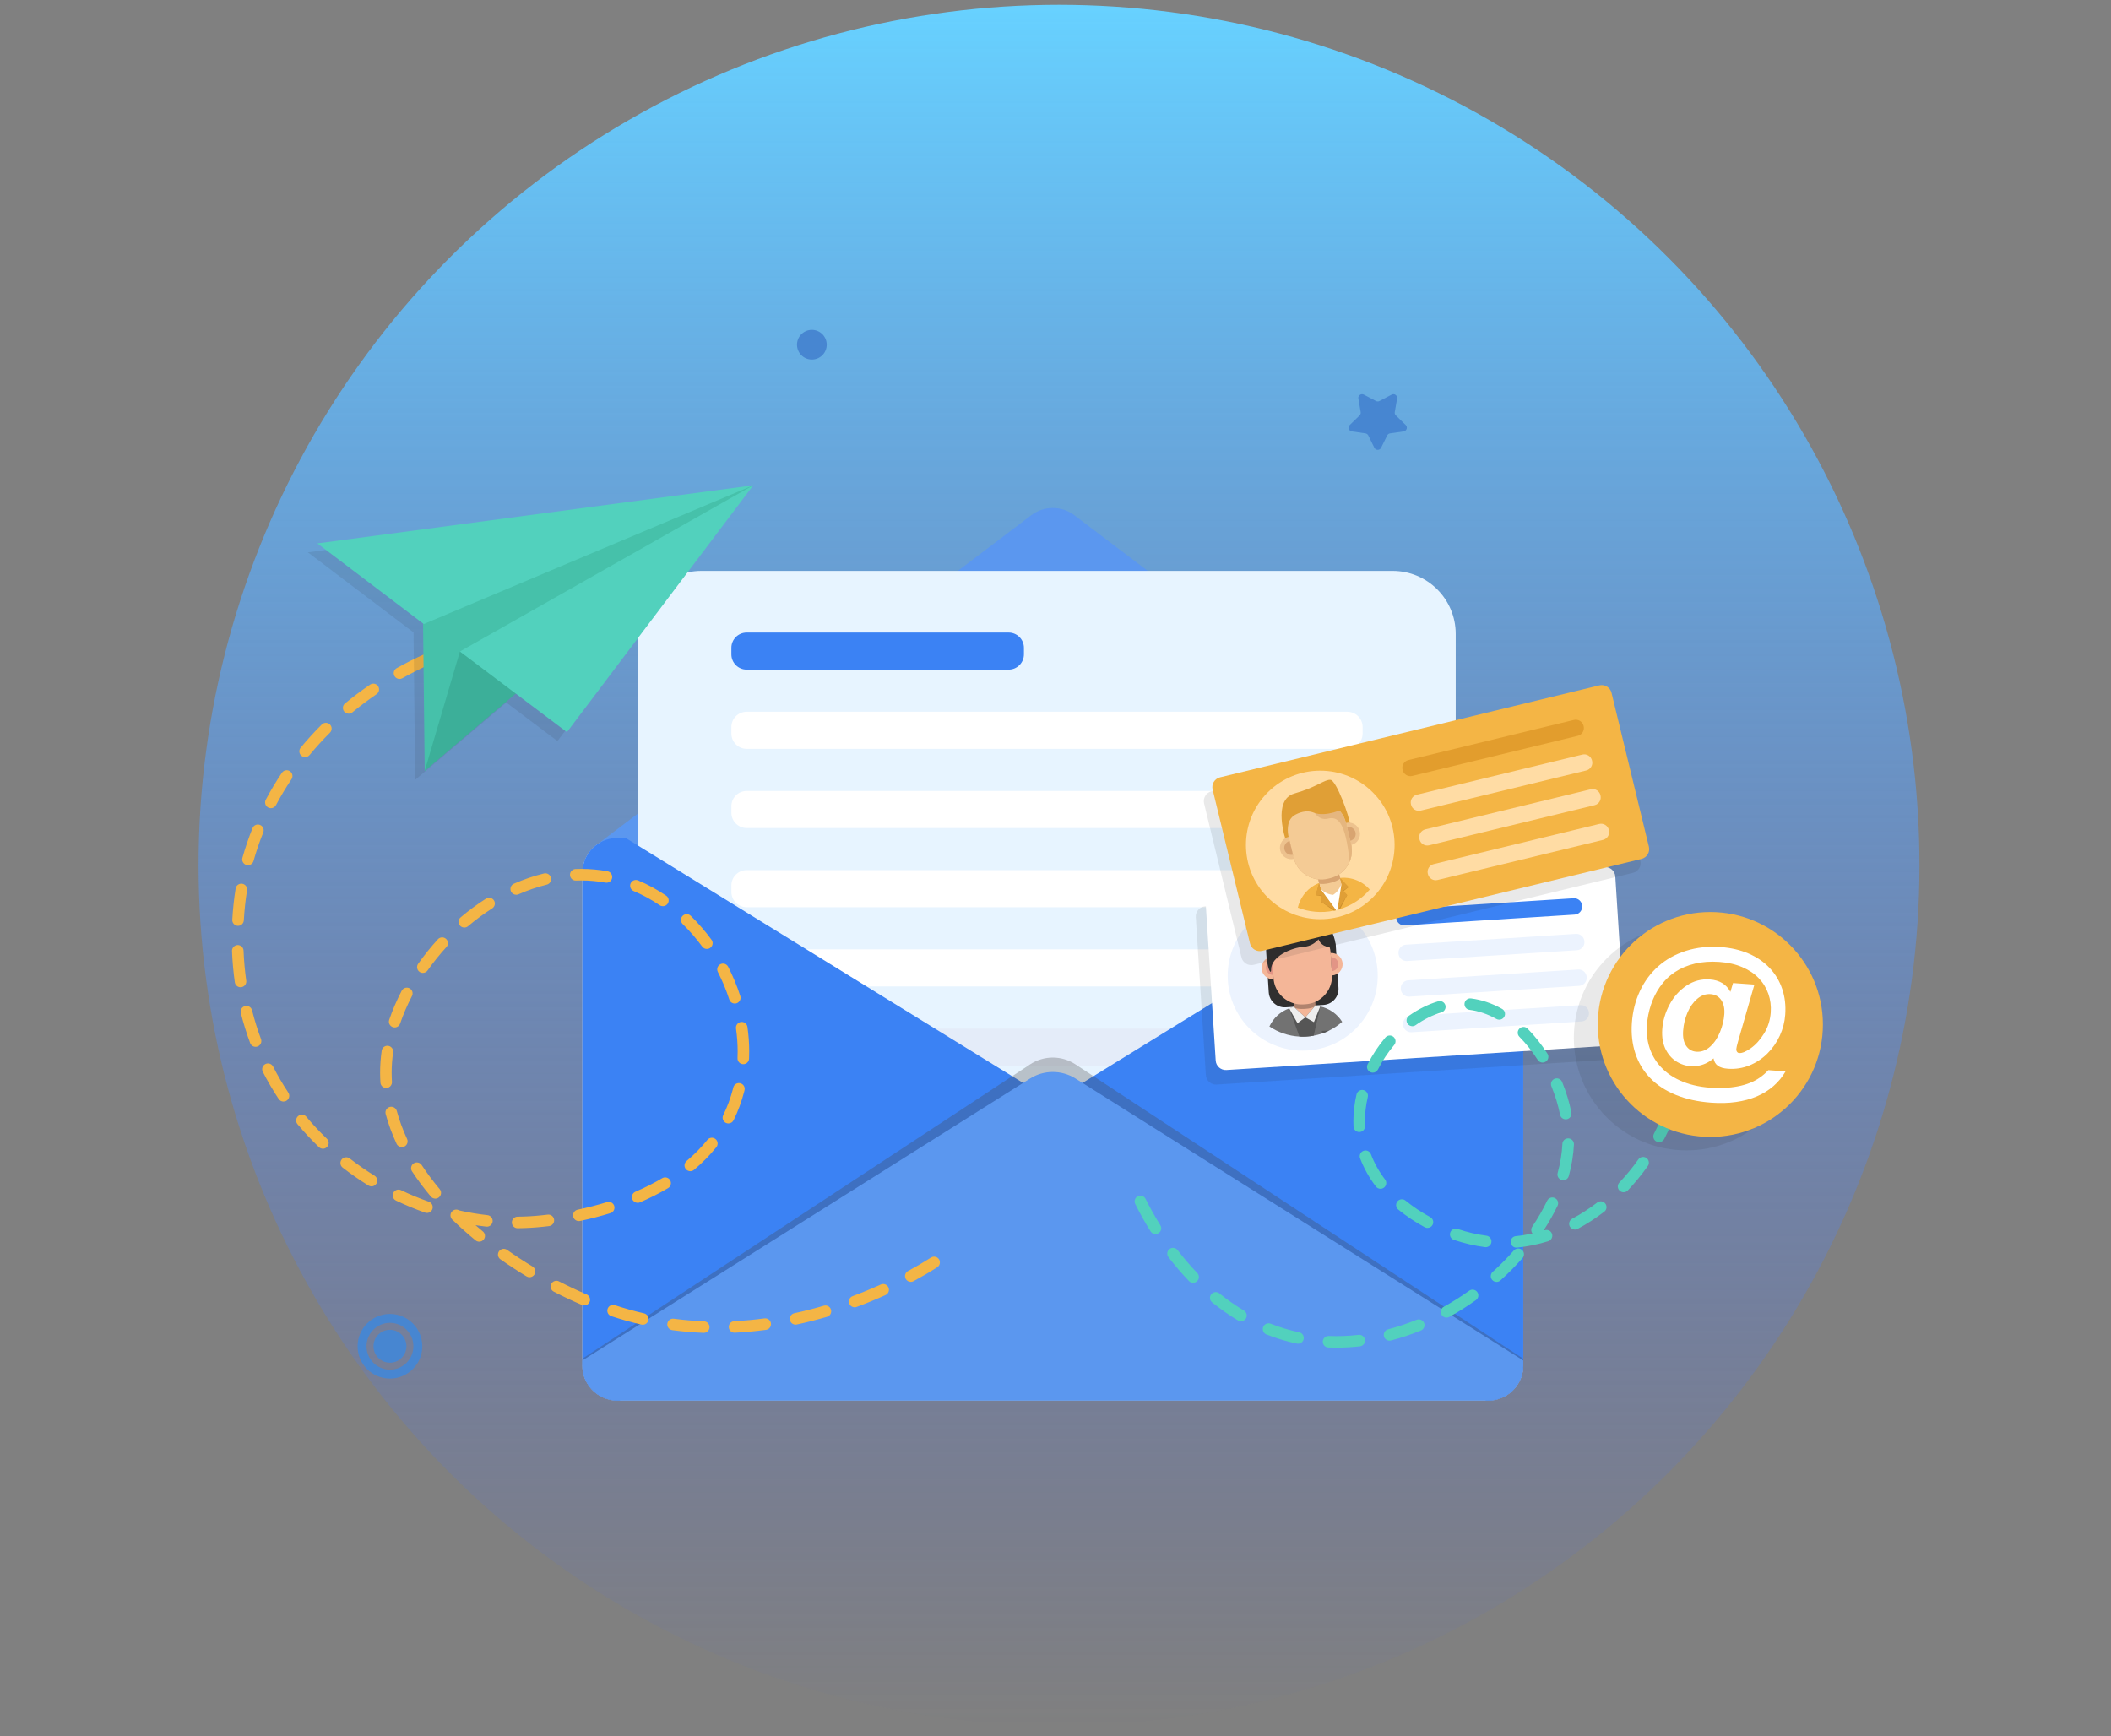 <svg width="276" height="227" viewBox="0 0 276 227" fill="none" xmlns="http://www.w3.org/2000/svg">
<rect x="0" y="0" width="276" height="227" fill="#808080" stroke="none"/>
<ellipse cx="138.457" cy="113.128" rx="112.5" ry="112.5" transform="rotate(180 138.457 113.128)" fill="url(#paint0_linear_1030_16339)"/>
<g clip-path="url(#clip0_1030_16339)">
<path d="M199.159 114.163V178.524C199.159 178.602 199.155 178.68 199.152 178.762C199.152 178.8 199.148 178.837 199.144 178.874C199.144 178.908 199.141 178.945 199.137 178.982C199.137 178.997 199.134 179.012 199.134 179.027C199.13 179.053 199.126 179.076 199.122 179.098C199.119 179.154 199.107 179.21 199.1 179.266C199.093 179.318 199.081 179.374 199.07 179.426C199.066 179.452 199.058 179.478 199.051 179.504C199.051 179.523 199.048 179.545 199.04 179.564C199.036 179.589 199.028 179.616 199.021 179.642C199.01 179.69 198.995 179.739 198.984 179.784C198.984 179.791 198.98 179.802 198.976 179.809C198.95 179.892 198.927 179.974 198.898 180.052C198.898 180.055 198.898 180.059 198.894 180.063C198.879 180.104 198.864 180.145 198.85 180.183C198.835 180.22 198.82 180.254 198.809 180.287C198.805 180.299 198.797 180.309 198.797 180.317C198.753 180.418 198.708 180.522 198.655 180.619C198.64 180.649 198.622 180.686 198.603 180.72C198.584 180.754 198.566 180.783 198.547 180.817C198.528 180.847 198.513 180.88 198.491 180.91C198.454 180.973 198.413 181.037 198.371 181.096C198.346 181.137 198.319 181.171 198.297 181.208C198.234 181.29 198.174 181.372 198.107 181.45C198.058 181.51 198.01 181.566 197.961 181.618C197.913 181.674 197.861 181.726 197.808 181.778C197.786 181.805 197.76 181.827 197.734 181.853C197.712 181.875 197.689 181.897 197.663 181.916C197.637 181.942 197.607 181.968 197.577 181.994C197.57 182.001 197.558 182.009 197.55 182.016C197.479 182.079 197.405 182.14 197.33 182.195C197.322 182.199 197.315 182.207 197.308 182.214C197.248 182.255 197.188 182.3 197.125 182.341C197.103 182.356 197.084 182.371 197.066 182.382C197.032 182.404 196.998 182.426 196.965 182.445C196.939 182.464 196.913 182.479 196.883 182.494C196.853 182.513 196.823 182.531 196.793 182.546C196.584 182.666 196.364 182.766 196.136 182.848C196.121 182.852 196.11 182.86 196.095 182.863C196.08 182.867 196.062 182.875 196.047 182.878C195.994 182.897 195.942 182.915 195.886 182.931C195.793 182.961 195.7 182.983 195.606 183.005C195.558 183.016 195.509 183.027 195.461 183.039C195.431 183.046 195.398 183.05 195.367 183.054C195.33 183.062 195.289 183.069 195.252 183.076C195.245 183.076 195.241 183.076 195.237 183.08C195.207 183.083 195.177 183.087 195.144 183.091C195.129 183.091 195.114 183.095 195.099 183.095C195.073 183.098 195.043 183.102 195.017 183.105C195.002 183.105 194.987 183.109 194.969 183.109C194.913 183.113 194.853 183.117 194.797 183.12C194.715 183.124 194.632 183.128 194.551 183.128H80.745C80.663 183.128 80.581 183.124 80.499 183.12C80.443 183.117 80.384 183.113 80.328 183.109C80.264 183.105 80.201 183.098 80.138 183.087C80.1 183.083 80.063 183.08 80.029 183.072C79.94 183.06 79.85 183.042 79.765 183.023C79.738 183.019 79.716 183.012 79.69 183.004C79.597 182.982 79.504 182.96 79.41 182.93C79.354 182.911 79.302 182.896 79.25 182.878C78.999 182.792 78.757 182.683 78.525 182.561C78.47 182.527 78.414 182.494 78.358 182.46C78.294 182.423 78.231 182.382 78.171 182.34C77.802 182.09 77.473 181.792 77.189 181.449C77.122 181.371 77.059 181.289 76.999 181.203C76.794 180.92 76.622 180.614 76.488 180.286C76.458 180.212 76.429 180.129 76.398 180.051C76.368 179.973 76.346 179.891 76.32 179.809C76.298 179.727 76.276 179.645 76.257 179.563C76.239 179.485 76.224 179.41 76.208 179.332C76.205 179.321 76.205 179.306 76.201 179.294C76.19 179.22 76.179 179.142 76.171 179.067C76.168 179.064 76.168 179.056 76.168 179.049C76.16 178.989 76.156 178.933 76.153 178.874C76.141 178.758 76.138 178.642 76.138 178.523V114.162C76.138 113.61 76.234 113.081 76.414 112.589C76.698 111.809 77.186 111.127 77.817 110.609C77.825 110.602 77.836 110.594 77.847 110.587L78.086 110.404C78.836 109.871 79.754 109.558 80.746 109.558H194.551C194.663 109.558 194.771 109.561 194.88 109.573C194.898 109.569 194.921 109.573 194.939 109.576C195.044 109.583 195.152 109.595 195.253 109.61C195.275 109.614 195.301 109.617 195.324 109.621C195.413 109.636 195.503 109.655 195.588 109.677C195.61 109.681 195.633 109.684 195.656 109.692C195.764 109.718 195.869 109.748 195.973 109.782C196.069 109.812 196.171 109.849 196.264 109.886C196.398 109.939 196.528 110.002 196.655 110.069C196.726 110.103 196.797 110.14 196.864 110.181C196.984 110.248 197.099 110.323 197.208 110.404C197.211 110.401 197.211 110.404 197.211 110.404L197.45 110.587C197.461 110.595 197.472 110.602 197.48 110.609C197.543 110.658 197.6 110.71 197.656 110.762C197.7 110.799 197.742 110.84 197.783 110.882C197.91 111.005 198.029 111.135 198.141 111.277C198.193 111.34 198.242 111.404 198.287 111.467C198.481 111.731 198.645 112.019 198.776 112.325C198.813 112.407 198.847 112.492 198.88 112.578C198.88 112.582 198.884 112.586 198.884 112.59C198.936 112.728 198.977 112.869 199.015 113.011C199.033 113.082 199.048 113.149 199.063 113.22C199.075 113.275 199.085 113.328 199.093 113.384C199.104 113.44 199.112 113.495 199.119 113.551C199.131 113.619 199.138 113.685 199.141 113.753C199.149 113.809 199.153 113.868 199.153 113.924C199.156 114.002 199.16 114.084 199.16 114.163H199.159Z" fill="#DFE5EA"/>
<path d="M198.883 112.589H76.413C76.697 111.81 77.185 111.127 77.816 110.609C77.824 110.602 77.835 110.594 77.847 110.587L78.085 110.404L134.825 67.37C136.493 66.103 138.803 66.103 140.471 67.37L197.208 110.404C197.211 110.401 197.211 110.404 197.211 110.404L197.45 110.587C197.462 110.595 197.472 110.602 197.48 110.609C197.543 110.658 197.6 110.71 197.656 110.762C197.7 110.799 197.742 110.84 197.783 110.882C197.91 111.005 198.029 111.135 198.141 111.277C198.194 111.34 198.242 111.404 198.287 111.467C198.481 111.731 198.645 112.019 198.776 112.325C198.813 112.407 198.847 112.492 198.881 112.578C198.881 112.582 198.884 112.586 198.884 112.59L198.883 112.589Z" fill="#5B97EF"/>
<path d="M91.701 74.644H182.076C186.629 74.644 190.326 78.337 190.326 82.887V179.778H83.451V82.887C83.451 78.338 87.147 74.644 91.701 74.644Z" fill="#E7F4FF"/>
<path d="M176.154 93.061H97.622C96.517 93.061 95.622 93.956 95.622 95.059V95.91C95.622 97.013 96.517 97.908 97.622 97.908H176.154C177.259 97.908 178.154 97.013 178.154 95.91V95.059C178.154 93.956 177.259 93.061 176.154 93.061Z" fill="white"/>
<path d="M97.623 103.416H176.154C177.258 103.416 178.155 104.312 178.155 105.415V106.265C178.155 107.368 177.259 108.264 176.154 108.264H97.623C96.519 108.264 95.623 107.368 95.623 106.265V105.416C95.623 104.313 96.519 103.417 97.623 103.417V103.416Z" fill="white"/>
<path d="M97.623 113.771H176.154C177.258 113.771 178.155 114.666 178.155 115.769V116.619C178.155 117.722 177.259 118.618 176.155 118.618H97.623C96.52 118.618 95.623 117.722 95.623 116.619V115.769C95.623 114.667 96.52 113.771 97.623 113.771L97.623 113.771Z" fill="white"/>
<path d="M97.623 124.125H176.154C177.258 124.125 178.155 125.021 178.155 126.124V126.974C178.155 128.077 177.259 128.973 176.155 128.973H97.623C96.52 128.973 95.623 128.077 95.623 126.974V126.124C95.623 125.022 96.52 124.125 97.624 124.125H97.623Z" fill="white"/>
<path d="M97.623 134.48H176.154C177.258 134.48 178.155 135.376 178.155 136.479V137.329C178.155 138.432 177.259 139.328 176.155 139.328H97.623C96.52 139.328 95.623 138.432 95.623 137.329V136.479C95.623 135.377 96.52 134.481 97.623 134.481L97.623 134.48Z" fill="#E4ECF9"/>
<path d="M137.649 148.069V148.073C137.47 148.267 137.258 148.446 137.015 148.595L80.999 183.128H80.745C80.278 183.128 79.83 183.061 79.409 182.931C79.349 182.912 79.289 182.893 79.233 182.875C78.498 182.621 77.845 182.185 77.333 181.618C77.285 181.566 77.237 181.51 77.188 181.45C77.046 181.283 76.919 181.1 76.803 180.909C76.763 180.846 76.729 180.782 76.692 180.719C76.658 180.652 76.621 180.585 76.591 180.518C76.3 179.914 76.136 179.239 76.136 178.523V114.162C76.136 113.61 76.233 113.081 76.412 112.589C76.696 111.809 77.184 111.127 77.815 110.609C77.823 110.602 77.834 110.594 77.845 110.587L78.084 110.404C78.834 109.871 79.752 109.558 80.745 109.558H81.797L86.715 112.589L132.055 140.542L133.761 141.593L137.015 143.599C137.257 143.748 137.47 143.927 137.649 144.121V144.124C138.661 145.232 138.661 146.965 137.649 148.069Z" fill="#3B82F4"/>
<path d="M199.159 114.163V178.524C199.159 178.602 199.155 178.68 199.152 178.763C199.152 178.8 199.148 178.837 199.144 178.874C199.144 178.908 199.141 178.945 199.137 178.983C199.137 178.998 199.134 179.013 199.134 179.027C199.13 179.053 199.126 179.076 199.122 179.098C199.119 179.154 199.107 179.21 199.1 179.266C199.093 179.318 199.081 179.374 199.07 179.426C199.07 179.433 199.066 179.445 199.066 179.452C199.063 179.467 199.059 179.486 199.051 179.504C199.051 179.523 199.048 179.545 199.04 179.564C199.036 179.59 199.028 179.616 199.021 179.642C199.01 179.691 198.999 179.735 198.984 179.784C198.984 179.791 198.98 179.802 198.976 179.81C198.954 179.892 198.927 179.974 198.898 180.052C198.898 180.055 198.898 180.06 198.894 180.063C198.879 180.104 198.868 180.141 198.85 180.183C198.838 180.216 198.824 180.25 198.809 180.287C198.805 180.295 198.801 180.306 198.797 180.317C198.753 180.418 198.708 180.522 198.655 180.619C198.64 180.649 198.622 180.686 198.603 180.72C198.584 180.754 198.566 180.783 198.547 180.817C198.528 180.847 198.513 180.88 198.491 180.91C198.454 180.973 198.413 181.037 198.372 181.096C198.346 181.137 198.319 181.171 198.297 181.208C198.234 181.294 198.17 181.372 198.107 181.45C198.058 181.51 198.01 181.566 197.961 181.618C197.913 181.674 197.861 181.726 197.808 181.778C197.786 181.805 197.76 181.827 197.734 181.853C197.712 181.875 197.689 181.897 197.663 181.916C197.637 181.942 197.607 181.968 197.577 181.994C197.57 182.001 197.558 182.009 197.55 182.016C197.479 182.08 197.405 182.14 197.33 182.196C197.322 182.199 197.315 182.207 197.308 182.214C197.248 182.255 197.188 182.3 197.125 182.341C197.103 182.356 197.084 182.371 197.066 182.382C197.032 182.404 196.998 182.426 196.965 182.446C196.939 182.464 196.913 182.479 196.883 182.494C196.853 182.513 196.823 182.532 196.793 182.547C196.584 182.666 196.364 182.767 196.136 182.848C196.121 182.852 196.106 182.86 196.095 182.863C196.08 182.867 196.062 182.875 196.047 182.878C195.994 182.897 195.942 182.916 195.886 182.931C195.793 182.961 195.7 182.983 195.606 183.005C195.558 183.017 195.509 183.027 195.461 183.039C195.431 183.046 195.398 183.05 195.368 183.054C195.33 183.062 195.289 183.069 195.252 183.076H195.241C195.207 183.08 195.173 183.087 195.144 183.091C195.129 183.091 195.114 183.095 195.099 183.095C195.073 183.098 195.047 183.102 195.017 183.106C195.002 183.106 194.987 183.109 194.969 183.109C194.913 183.113 194.853 183.117 194.797 183.121C194.715 183.124 194.632 183.128 194.551 183.128H194.297L138.28 148.595C138.038 148.446 137.825 148.267 137.65 148.072V148.069C136.635 146.961 136.635 145.235 137.65 144.124V144.12C137.826 143.927 138.038 143.748 138.28 143.599L141.53 141.592L143.236 140.541L188.579 112.589L193.497 109.557H194.549C194.661 109.557 194.77 109.561 194.878 109.572C194.896 109.569 194.919 109.572 194.937 109.576C195.042 109.583 195.15 109.594 195.251 109.609C195.273 109.613 195.3 109.617 195.322 109.621C195.411 109.636 195.501 109.654 195.586 109.677C195.609 109.68 195.631 109.684 195.654 109.692C195.762 109.718 195.867 109.748 195.971 109.781C196.068 109.811 196.169 109.849 196.262 109.886C196.396 109.938 196.527 110.001 196.654 110.069C196.725 110.102 196.796 110.14 196.862 110.18C196.982 110.248 197.097 110.322 197.206 110.404C197.209 110.4 197.209 110.404 197.209 110.404L197.448 110.587C197.46 110.594 197.47 110.602 197.478 110.609C197.541 110.658 197.598 110.71 197.654 110.762C197.698 110.799 197.74 110.84 197.781 110.881C197.908 111.004 198.027 111.135 198.139 111.277C198.192 111.34 198.24 111.403 198.285 111.467C198.479 111.731 198.643 112.018 198.774 112.324C198.811 112.407 198.845 112.492 198.879 112.578C198.879 112.581 198.882 112.585 198.882 112.589C198.935 112.727 198.975 112.869 199.013 113.011C199.031 113.081 199.046 113.149 199.061 113.219C199.073 113.275 199.084 113.327 199.092 113.383C199.102 113.439 199.11 113.495 199.117 113.551C199.129 113.618 199.136 113.685 199.14 113.752C199.147 113.808 199.151 113.868 199.151 113.923C199.155 114.002 199.158 114.084 199.158 114.162L199.159 114.163Z" fill="#3B82F4"/>
<path opacity="0.29" d="M199.159 177.652V178.322C199.159 180.976 197.095 183.128 194.55 183.128H80.745C78.2 183.128 76.136 180.976 76.136 178.322V177.652L134.671 139.173C136.488 137.978 138.802 137.978 140.62 139.173L199.158 177.652H199.159Z" fill="#474747"/>
<path d="M199.159 177.883V178.524C199.159 181.067 197.095 183.128 194.55 183.128H80.745C78.2 183.128 76.136 181.066 76.136 178.524V177.883L134.671 141.019C136.488 139.875 138.802 139.875 140.62 141.019L199.158 177.883H199.159Z" fill="#5B97EF"/>
<path d="M131.872 82.706H97.622C96.517 82.706 95.622 83.6 95.622 84.704V85.554C95.622 86.658 96.517 87.553 97.622 87.553H131.872C132.976 87.553 133.872 86.658 133.872 85.554V84.704C133.872 83.6 132.976 82.706 131.872 82.706Z" fill="#3B82F4"/>
<path d="M92.012 174.269C92.001 174.269 91.991 174.269 91.981 174.269C90.617 174.215 89.243 174.097 87.899 173.918C87.485 173.864 87.195 173.484 87.249 173.072C87.304 172.658 87.684 172.365 88.098 172.423C89.396 172.595 90.723 172.709 92.041 172.761C92.458 172.778 92.782 173.129 92.766 173.545C92.75 173.951 92.415 174.27 92.012 174.27V174.269ZM96.037 174.251C95.637 174.251 95.303 173.936 95.283 173.533C95.263 173.116 95.584 172.762 96.001 172.742C97.303 172.679 98.632 172.558 99.948 172.382C100.363 172.326 100.742 172.617 100.797 173.03C100.852 173.444 100.562 173.823 100.149 173.878C98.79 174.06 97.419 174.185 96.075 174.25C96.062 174.25 96.05 174.251 96.037 174.251ZM84.035 173.209C83.98 173.209 83.922 173.203 83.866 173.19C82.541 172.886 81.214 172.514 79.919 172.085C79.523 171.954 79.309 171.527 79.44 171.132C79.571 170.736 79.999 170.522 80.394 170.653C81.644 171.067 82.926 171.426 84.204 171.719C84.611 171.813 84.864 172.218 84.771 172.624C84.69 172.973 84.379 173.21 84.035 173.21L84.035 173.209ZM104.016 173.194C103.668 173.194 103.355 172.952 103.278 172.598C103.19 172.191 103.45 171.79 103.858 171.702C105.139 171.427 106.435 171.097 107.708 170.722C108.108 170.605 108.528 170.833 108.646 171.233C108.764 171.633 108.535 172.052 108.134 172.17C106.825 172.556 105.493 172.894 104.175 173.177C104.122 173.189 104.068 173.195 104.016 173.195L104.016 173.194ZM111.744 170.928C111.437 170.928 111.149 170.741 111.036 170.437C110.89 170.047 111.089 169.612 111.479 169.467C112.714 169.007 113.951 168.497 115.157 167.951C115.537 167.778 115.985 167.947 116.157 168.327C116.329 168.706 116.161 169.154 115.78 169.325C114.543 169.886 113.273 170.409 112.008 170.88C111.92 170.913 111.831 170.928 111.744 170.928L111.744 170.928ZM76.391 170.689C76.292 170.689 76.191 170.669 76.094 170.628C74.871 170.105 73.629 169.518 72.401 168.883C72.03 168.692 71.885 168.236 72.077 167.866C72.269 167.497 72.725 167.351 73.094 167.543C74.29 168.16 75.5 168.732 76.689 169.241C77.072 169.405 77.25 169.849 77.085 170.232C76.963 170.518 76.684 170.689 76.391 170.689H76.391ZM119.08 167.604C118.812 167.604 118.552 167.461 118.415 167.209C118.217 166.842 118.353 166.384 118.72 166.186C119.782 165.612 120.793 165.019 121.723 164.425C122.074 164.201 122.542 164.303 122.767 164.654C122.991 165.005 122.888 165.472 122.537 165.697C121.575 166.311 120.532 166.922 119.438 167.513C119.324 167.575 119.201 167.604 119.08 167.604H119.08ZM69.233 166.997C69.099 166.997 68.964 166.962 68.842 166.888C67.672 166.179 66.523 165.427 65.426 164.654C65.085 164.413 65.004 163.943 65.245 163.602C65.485 163.262 65.956 163.181 66.297 163.421C67.365 164.174 68.485 164.906 69.625 165.597C69.982 165.813 70.096 166.277 69.879 166.634C69.737 166.868 69.488 166.997 69.233 166.997H69.233ZM62.653 162.349C62.484 162.349 62.314 162.292 62.173 162.176C61.149 161.334 60.168 160.459 59.255 159.575C59.18 159.522 59.116 159.457 59.065 159.384C58.827 159.09 58.842 158.658 59.112 158.382C59.362 158.125 59.751 158.085 60.044 158.264C61.268 158.538 62.509 158.745 63.739 158.881C64.153 158.927 64.452 159.3 64.407 159.714C64.361 160.129 63.991 160.428 63.573 160.381C63.106 160.33 62.638 160.268 62.169 160.197C62.486 160.472 62.808 160.744 63.134 161.013C63.456 161.278 63.502 161.753 63.237 162.075C63.087 162.256 62.871 162.35 62.653 162.35V162.349ZM67.676 160.59C67.262 160.59 66.925 160.257 66.921 159.842C66.917 159.426 67.252 159.085 67.669 159.081C68.721 159.072 69.784 159.011 70.828 158.9C71.042 158.877 71.294 158.85 71.607 158.813C72.018 158.758 72.397 159.058 72.447 159.472C72.496 159.886 72.201 160.262 71.786 160.311C71.466 160.349 71.207 160.377 71.019 160.397C69.895 160.516 68.783 160.58 67.683 160.59H67.677L67.676 160.59ZM75.678 159.658C75.329 159.658 75.015 159.414 74.941 159.059C74.855 158.651 75.115 158.251 75.524 158.165C76.84 157.889 78.131 157.556 79.362 157.176C79.762 157.055 80.184 157.277 80.307 157.675C80.43 158.073 80.206 158.495 79.807 158.618C78.532 159.011 77.196 159.356 75.835 159.642C75.783 159.653 75.73 159.658 75.678 159.658ZM55.822 158.591C55.739 158.591 55.654 158.577 55.571 158.548C54.291 158.099 53.014 157.569 51.776 156.976C51.4 156.796 51.241 156.345 51.422 155.969C51.602 155.594 52.053 155.436 52.429 155.615C53.617 156.185 54.842 156.693 56.072 157.124C56.465 157.263 56.672 157.693 56.534 158.087C56.425 158.397 56.133 158.591 55.822 158.591V158.591ZM83.371 157.269C83.078 157.269 82.799 157.098 82.677 156.812C82.512 156.43 82.689 155.986 83.073 155.821C84.317 155.287 85.497 154.69 86.579 154.048C86.937 153.836 87.4 153.953 87.614 154.311C87.827 154.669 87.709 155.133 87.35 155.345C86.212 156.021 84.973 156.648 83.669 157.208C83.572 157.25 83.471 157.27 83.371 157.27L83.371 157.269ZM56.911 156.719C56.696 156.719 56.481 156.627 56.332 156.45C55.425 155.371 54.596 154.262 53.87 153.155C53.642 152.806 53.739 152.338 54.088 152.11C54.437 151.882 54.905 151.979 55.133 152.328C55.827 153.385 56.619 154.446 57.488 155.48C57.757 155.799 57.715 156.275 57.396 156.543C57.255 156.662 57.082 156.72 56.91 156.72L56.911 156.719ZM48.57 155.118C48.434 155.118 48.297 155.081 48.173 155.005C47.014 154.289 45.88 153.501 44.801 152.664C44.471 152.409 44.411 151.935 44.667 151.606C44.924 151.277 45.398 151.217 45.727 151.472C46.764 152.276 47.855 153.033 48.969 153.721C49.324 153.941 49.433 154.406 49.214 154.76C49.071 154.991 48.824 155.118 48.571 155.118L48.57 155.118ZM90.253 153.132C90.037 153.132 89.823 153.04 89.674 152.863C89.406 152.544 89.447 152.068 89.767 151.8C90.783 150.948 91.697 150.02 92.483 149.042C92.744 148.717 93.22 148.666 93.544 148.926C93.869 149.187 93.922 149.662 93.66 149.988C92.812 151.041 91.829 152.04 90.738 152.956C90.596 153.075 90.424 153.132 90.252 153.132H90.253ZM42.218 150.192C42.03 150.192 41.841 150.123 41.694 149.981C40.708 149.033 39.764 148.023 38.892 146.98C38.625 146.661 38.667 146.185 38.987 145.918C39.307 145.65 39.784 145.692 40.051 146.013C40.889 147.013 41.794 147.983 42.742 148.894C43.042 149.183 43.051 149.66 42.762 149.961C42.613 150.115 42.416 150.193 42.218 150.193L42.218 150.192ZM52.537 149.986C52.253 149.986 51.98 149.825 51.852 149.55C51.253 148.264 50.772 146.953 50.423 145.655C50.315 145.253 50.554 144.838 50.957 144.731C51.36 144.62 51.774 144.862 51.882 145.264C52.209 146.478 52.659 147.705 53.221 148.913C53.398 149.291 53.233 149.74 52.855 149.915C52.752 149.963 52.643 149.985 52.537 149.985L52.537 149.986ZM95.234 146.89C95.122 146.89 95.008 146.864 94.9 146.812C94.526 146.626 94.373 146.174 94.558 145.801C95.088 144.728 95.514 143.582 95.824 142.396L95.878 142.183C95.979 141.778 96.39 141.532 96.794 141.634C97.199 141.735 97.445 142.145 97.344 142.549L97.287 142.776C96.951 144.062 96.489 145.305 95.913 146.469C95.781 146.735 95.513 146.89 95.235 146.89H95.234ZM37.065 144.028C36.82 144.028 36.58 143.909 36.434 143.689C35.678 142.55 34.981 141.356 34.362 140.141C34.173 139.769 34.321 139.315 34.693 139.126C35.064 138.936 35.519 139.084 35.708 139.456C36.301 140.619 36.969 141.764 37.694 142.856C37.924 143.203 37.829 143.671 37.481 143.901C37.353 143.986 37.208 144.027 37.064 144.027L37.065 144.028ZM50.493 142.257C50.098 142.257 49.766 141.951 49.74 141.551C49.712 141.122 49.697 140.685 49.697 140.253C49.697 139.298 49.767 138.332 49.903 137.382C49.963 136.969 50.343 136.683 50.758 136.742C51.171 136.802 51.458 137.184 51.398 137.596C51.272 138.475 51.207 139.369 51.207 140.253C51.207 140.652 51.221 141.056 51.246 141.453C51.273 141.869 50.958 142.228 50.541 142.255C50.525 142.256 50.508 142.256 50.492 142.256L50.493 142.257ZM97.181 139.143C97.169 139.143 97.158 139.143 97.148 139.142C96.731 139.124 96.408 138.772 96.426 138.355C96.438 138.064 96.444 137.772 96.444 137.481C96.444 136.492 96.372 135.483 96.229 134.481C96.17 134.068 96.457 133.687 96.87 133.628C97.283 133.569 97.665 133.855 97.724 134.268C97.877 135.34 97.955 136.421 97.955 137.48C97.955 137.793 97.948 138.106 97.935 138.42C97.918 138.825 97.583 139.143 97.181 139.143H97.181ZM33.416 136.871C33.11 136.871 32.822 136.684 32.709 136.38C32.234 135.11 31.824 133.791 31.488 132.459C31.387 132.054 31.632 131.644 32.036 131.543C32.441 131.442 32.851 131.686 32.953 132.091C33.275 133.369 33.668 134.634 34.123 135.853C34.27 136.243 34.071 136.678 33.68 136.824C33.593 136.856 33.504 136.871 33.416 136.871ZM51.601 134.338C51.521 134.338 51.439 134.325 51.358 134.298C50.964 134.164 50.752 133.735 50.886 133.34C51.318 132.071 51.867 130.793 52.519 129.54C52.712 129.17 53.168 129.026 53.538 129.219C53.908 129.411 54.053 129.867 53.859 130.237C53.243 131.421 52.724 132.629 52.316 133.827C52.209 134.141 51.915 134.339 51.601 134.339L51.601 134.338ZM96.068 131.213C95.75 131.213 95.453 131.01 95.35 130.69C94.954 129.462 94.451 128.25 93.856 127.087C93.666 126.716 93.813 126.262 94.184 126.072C94.556 125.882 95.011 126.029 95.201 126.4C95.833 127.634 96.367 128.922 96.788 130.227C96.916 130.623 96.698 131.049 96.301 131.177C96.224 131.201 96.145 131.213 96.068 131.213ZM31.448 129.082C31.078 129.082 30.754 128.809 30.701 128.433C30.511 127.096 30.387 125.723 30.333 124.35C30.316 123.933 30.641 123.582 31.057 123.566C31.485 123.552 31.825 123.874 31.842 124.29C31.895 125.612 32.014 126.935 32.196 128.221C32.255 128.634 31.967 129.016 31.554 129.074C31.518 129.079 31.483 129.082 31.448 129.082ZM55.286 127.208C55.136 127.208 54.984 127.163 54.852 127.07C54.511 126.83 54.429 126.36 54.669 126.019C55.455 124.904 56.324 123.824 57.252 122.808C57.534 122.501 58.011 122.479 58.319 122.76C58.627 123.041 58.649 123.518 58.367 123.826C57.482 124.795 56.653 125.825 55.904 126.887C55.757 127.096 55.523 127.207 55.286 127.207L55.286 127.208ZM92.418 124.075C92.186 124.075 91.956 123.968 91.808 123.766C91.034 122.709 90.175 121.717 89.256 120.818C88.958 120.527 88.952 120.049 89.244 119.751C89.536 119.453 90.013 119.447 90.312 119.739C91.29 120.696 92.204 121.75 93.028 122.874C93.274 123.21 93.201 123.682 92.865 123.929C92.731 124.027 92.574 124.075 92.419 124.075H92.418ZM60.709 121.277C60.495 121.277 60.282 121.187 60.133 121.011C59.863 120.693 59.902 120.217 60.221 119.947C61.283 119.047 62.401 118.223 63.542 117.497C63.894 117.273 64.361 117.377 64.584 117.729C64.808 118.08 64.704 118.546 64.352 118.77C63.269 119.459 62.208 120.242 61.197 121.098C61.055 121.219 60.882 121.277 60.709 121.277ZM31.124 121.05C31.109 121.05 31.094 121.05 31.08 121.049C30.663 121.025 30.345 120.669 30.369 120.252C30.448 118.867 30.596 117.496 30.807 116.175C30.873 115.764 31.26 115.484 31.672 115.549C32.084 115.615 32.365 116.002 32.299 116.413C32.096 117.684 31.954 119.005 31.877 120.339C31.854 120.74 31.521 121.05 31.124 121.05ZM86.671 118.486C86.525 118.486 86.377 118.444 86.247 118.355C85.159 117.618 84.015 116.995 82.847 116.505C82.463 116.343 82.281 115.901 82.443 115.517C82.605 115.132 83.049 114.952 83.432 115.113C84.692 115.643 85.924 116.313 87.095 117.106C87.44 117.34 87.53 117.81 87.296 118.155C87.15 118.37 86.912 118.486 86.67 118.486H86.671ZM67.494 116.99C67.203 116.99 66.926 116.822 66.802 116.538C66.634 116.157 66.808 115.712 67.189 115.544C68.484 114.975 69.807 114.525 71.12 114.206C71.526 114.107 71.934 114.356 72.033 114.761C72.131 115.166 71.882 115.574 71.478 115.672C70.25 115.971 69.012 116.392 67.797 116.926C67.699 116.969 67.595 116.989 67.494 116.989L67.494 116.99ZM79.29 115.415C79.244 115.415 79.199 115.411 79.153 115.403C78.121 115.214 77.061 115.119 76.002 115.119C75.789 115.115 75.538 115.123 75.307 115.132C74.889 115.155 74.539 114.823 74.523 114.407C74.507 113.991 74.832 113.64 75.249 113.624C75.499 113.615 75.768 113.619 76.002 113.61C77.152 113.61 78.302 113.713 79.424 113.918C79.834 113.993 80.106 114.386 80.031 114.796C79.964 115.16 79.647 115.415 79.289 115.415H79.29ZM32.421 113.121C32.353 113.121 32.285 113.112 32.216 113.092C31.814 112.979 31.581 112.563 31.693 112.161C32.062 110.852 32.507 109.546 33.017 108.279C33.172 107.892 33.612 107.705 33.999 107.86C34.386 108.016 34.574 108.455 34.419 108.842C33.929 110.058 33.501 111.313 33.148 112.57C33.054 112.903 32.751 113.121 32.421 113.121ZM35.414 105.669C35.295 105.669 35.174 105.641 35.061 105.581C34.693 105.385 34.552 104.929 34.748 104.561C35.384 103.364 36.093 102.18 36.856 101.043C37.089 100.697 37.558 100.604 37.904 100.836C38.251 101.068 38.343 101.537 38.11 101.883C37.376 102.978 36.693 104.116 36.082 105.268C35.947 105.523 35.685 105.669 35.414 105.669ZM39.891 98.992C39.721 98.992 39.551 98.935 39.41 98.819C39.089 98.553 39.043 98.078 39.309 97.756C40.173 96.712 41.102 95.693 42.071 94.728C42.367 94.434 42.846 94.435 43.14 94.73C43.434 95.025 43.433 95.503 43.138 95.797C42.203 96.728 41.307 97.711 40.474 98.719C40.325 98.899 40.109 98.992 39.891 98.992H39.891ZM45.589 93.314C45.371 93.314 45.155 93.22 45.006 93.039C44.74 92.717 44.785 92.242 45.107 91.977C46.152 91.115 47.254 90.287 48.383 89.517C48.727 89.282 49.197 89.37 49.432 89.714C49.667 90.058 49.579 90.528 49.235 90.763C48.144 91.508 47.078 92.308 46.069 93.141C45.928 93.256 45.758 93.314 45.588 93.314H45.589ZM52.234 88.773C51.97 88.773 51.713 88.635 51.575 88.388C51.371 88.024 51.5 87.564 51.864 87.361C53.046 86.699 54.276 86.078 55.52 85.517C55.9 85.344 56.348 85.514 56.519 85.893C56.691 86.273 56.522 86.72 56.142 86.892C54.937 87.436 53.747 88.036 52.603 88.677C52.486 88.742 52.359 88.773 52.234 88.773ZM59.571 85.458C59.26 85.458 58.968 85.265 58.859 84.955C58.72 84.562 58.926 84.131 59.319 83.992C60.596 83.542 61.912 83.138 63.229 82.793C63.632 82.688 64.046 82.929 64.151 83.332C64.257 83.736 64.016 84.148 63.612 84.254C62.335 84.588 61.06 84.979 59.823 85.416C59.739 85.445 59.654 85.459 59.572 85.459L59.571 85.458Z" fill="#F4B545"/>
<path opacity="0.1" d="M97.24 64.621L40.253 72.218L54.069 82.689L54.285 101.96L66.191 91.855L72.881 96.895L97.24 64.621Z" fill="#232323"/>
<path d="M55.529 100.791L55.213 72.641L98.483 63.452L55.529 100.791Z" fill="#46C1AA"/>
<path d="M55.406 81.591C55.625 81.481 98.483 63.452 98.483 63.452L41.496 71.05L55.406 81.591Z" fill="#52D1BD"/>
<path d="M60.13 85.184L55.529 100.791L75.262 84.043L60.13 85.184Z" fill="#3CAF99"/>
<path d="M60.13 85.184L74.124 95.727L98.483 63.452L60.13 85.184Z" fill="#52D1BD"/>
<path opacity="0.1" d="M209.903 116.502C209.856 115.777 209.225 115.223 208.501 115.269L157.577 118.503C156.853 118.549 156.297 119.179 156.343 119.904L157.658 140.571C157.704 141.296 158.335 141.851 159.06 141.805L209.983 138.571C210.708 138.525 211.264 137.895 211.218 137.17L209.903 116.502Z" fill="#232323"/>
<path d="M211.271 136.671L160.347 139.905C159.623 139.951 158.992 139.396 158.945 138.672L157.63 118.004C157.584 117.28 158.14 116.649 158.865 116.603L209.788 113.369C210.513 113.323 211.144 113.878 211.19 114.602L212.505 135.27C212.551 135.994 211.996 136.625 211.271 136.671Z" fill="white"/>
<path d="M205.882 119.583L183.661 120.994C183.087 121.031 182.588 120.591 182.552 120.019L182.549 119.966C182.512 119.394 182.952 118.895 183.525 118.859L205.746 117.447C206.32 117.411 206.819 117.85 206.855 118.423L206.859 118.475C206.895 119.048 206.456 119.547 205.882 119.583Z" fill="#3B82F4"/>
<path d="M206.179 124.241L183.957 125.652C183.384 125.688 182.885 125.249 182.849 124.676L182.845 124.624C182.808 124.051 183.248 123.552 183.821 123.516L206.043 122.105C206.616 122.069 207.115 122.508 207.152 123.081L207.155 123.133C207.192 123.706 206.752 124.204 206.179 124.241Z" fill="#ECF3FE"/>
<path d="M206.475 128.899L184.254 130.31C183.681 130.347 183.181 129.908 183.145 129.335L183.142 129.283C183.105 128.71 183.545 128.211 184.118 128.175L206.339 126.764C206.913 126.727 207.412 127.167 207.448 127.739L207.452 127.792C207.488 128.364 207.049 128.863 206.475 128.899Z" fill="#ECF3FE"/>
<path d="M206.771 133.557L184.55 134.968C183.976 135.005 183.477 134.565 183.441 133.993L183.437 133.94C183.401 133.368 183.84 132.869 184.414 132.833L206.635 131.422C207.208 131.385 207.708 131.824 207.744 132.397L207.747 132.449C207.784 133.022 207.344 133.521 206.771 133.557Z" fill="#ECF3FE"/>
<path d="M177.257 134.502C181.087 130.675 181.087 124.47 177.257 120.643C173.426 116.816 167.216 116.816 163.386 120.643C159.556 124.47 159.556 130.675 163.386 134.502C167.216 138.329 173.426 138.329 177.257 134.502Z" fill="#ECF3FE"/>
<path d="M175.483 133.607C174.978 134.051 174.415 134.43 173.805 134.732C173.496 134.886 173.174 135.02 172.843 135.132C172.492 135.252 172.129 135.346 171.757 135.414C171.454 135.471 171.143 135.509 170.828 135.529C170.512 135.549 170.199 135.55 169.891 135.532C168.451 135.453 167.104 134.98 165.967 134.212C166.471 133.122 167.4 132.258 168.552 131.85H168.554C168.554 131.85 168.555 131.849 168.557 131.849C168.754 131.779 168.958 131.722 169.169 131.681C169.177 131.679 169.186 131.677 169.194 131.676C169.379 131.639 169.568 131.615 169.761 131.603L171.39 131.5C171.582 131.488 171.773 131.488 171.961 131.5C171.969 131.5 171.977 131.501 171.986 131.503C172.201 131.516 172.411 131.547 172.616 131.592H172.618V131.592C173.813 131.85 174.846 132.591 175.483 133.608L175.483 133.607Z" fill="#727272"/>
<path d="M174.665 123.927L174.999 129.17C175.072 130.325 174.196 131.321 173.04 131.395L168.107 131.708C166.952 131.781 165.956 130.904 165.882 129.749L165.548 124.506C165.251 119.849 169.823 119.77 169.823 119.77C169.823 119.77 171.007 119.641 172.205 120.132C173.278 120.57 174.363 121.508 174.622 123.483C174.641 123.625 174.655 123.773 174.665 123.927Z" fill="#302F2F"/>
<path d="M171.934 130.69L172.032 132.232C172.073 132.885 171.473 133.461 170.699 133.51C169.924 133.559 169.256 133.064 169.215 132.411L169.117 130.869C169.099 130.599 169.192 130.343 169.361 130.131C169.4 130.081 169.443 130.034 169.491 129.99C169.58 129.906 169.685 129.832 169.799 129.772C169.991 129.67 170.212 129.606 170.45 129.591C170.687 129.576 170.915 129.611 171.118 129.688C171.239 129.734 171.351 129.793 171.451 129.866C171.456 129.869 171.462 129.873 171.467 129.877C171.514 129.912 171.558 129.949 171.598 129.989C171.793 130.178 171.917 130.421 171.934 130.69H171.934Z" fill="#F4B698"/>
<path opacity="0.28" d="M174.006 125.16L174.149 127.405C174.249 128.983 173.326 130.4 171.953 131.006L171.991 131.598C171.608 131.767 171.189 131.873 170.747 131.9L170.446 131.92C170.004 131.948 169.576 131.896 169.174 131.776L169.136 131.184C167.698 130.757 166.602 129.468 166.502 127.891L166.359 125.646C166.297 124.592 166.692 123.61 167.371 122.897C167.989 122.248 168.841 121.82 169.799 121.76L170.101 121.74C170.962 121.686 171.775 121.936 172.435 122.396H172.436C173.319 123.014 173.928 124.009 174.006 125.16V125.16Z" fill="black"/>
<path d="M173.97 124.585L174.149 127.406C174.198 128.178 174.002 128.91 173.63 129.527C173.629 129.529 173.627 129.53 173.627 129.53C173.54 129.673 173.444 129.809 173.34 129.94C173.136 130.193 172.9 130.419 172.637 130.611C172.425 130.765 172.197 130.898 171.953 131.006C171.57 131.175 171.15 131.281 170.709 131.309L170.409 131.328C169.968 131.356 169.538 131.305 169.138 131.185C167.699 130.758 166.603 129.47 166.502 127.891L166.324 125.086C166.321 125.047 166.32 125.008 166.319 124.969C166.281 123.897 166.712 122.908 167.432 122.206C167.545 122.096 167.666 121.992 167.794 121.895C168.347 121.48 169.023 121.214 169.762 121.167L170.063 121.148C170.894 121.095 171.682 121.327 172.329 121.759C172.673 121.988 172.978 122.273 173.229 122.604C173.332 122.739 173.425 122.881 173.509 123.029C173.771 123.493 173.934 124.02 173.97 124.585V124.585Z" fill="#F4B698"/>
<path d="M175.536 125.978C175.588 126.79 174.971 127.49 174.158 127.541L173.971 124.601C174.175 124.588 174.372 124.617 174.553 124.681C174.555 124.681 174.556 124.682 174.556 124.682C175.095 124.873 175.497 125.371 175.536 125.978H175.536Z" fill="#F4B698"/>
<path d="M174.975 126.013C175.007 126.516 174.625 126.95 174.122 126.982L174.006 125.161C174.509 125.129 174.944 125.511 174.975 126.013Z" fill="#E29586"/>
<path d="M172.617 131.59V131.592L171.757 135.413C171.454 135.47 171.143 135.508 170.828 135.528C170.512 135.548 170.199 135.549 169.891 135.532L168.552 131.849V131.848L169.33 131.799L169.359 131.825L170.667 133.015L171.816 131.67L171.841 131.64L172.618 131.59H172.617Z" fill="#565656"/>
<path d="M166.324 125.086L166.511 128.027C165.699 128.078 164.998 127.462 164.946 126.65C164.902 125.951 165.352 125.336 165.996 125.145C166.018 125.138 166.041 125.131 166.064 125.127C166.076 125.124 166.088 125.122 166.1 125.119C166.173 125.103 166.247 125.091 166.324 125.086Z" fill="#F4B698"/>
<path d="M165.506 126.614C165.538 127.117 165.972 127.498 166.475 127.466L166.359 125.646C165.856 125.678 165.474 126.111 165.506 126.614Z" fill="#E29586"/>
<path d="M173.805 134.732C173.496 134.886 173.174 135.02 172.843 135.132L172.821 134.794L173.805 134.732Z" fill="#565656"/>
<path opacity="0.2" d="M170.667 133.016L171.809 133.721L172.617 131.59L170.667 133.016Z" fill="#363636"/>
<path d="M172.617 131.59L171.786 133.649L170.667 133.016L171.84 131.64L171.993 131.46L172.617 131.59Z" fill="#EEEEEE"/>
<path opacity="0.2" d="M168.552 131.848L169.613 133.86L170.667 133.016L168.552 131.848Z" fill="#363636"/>
<path d="M170.667 133.016L169.639 133.786L168.552 131.848L169.155 131.641L169.329 131.799L170.667 133.016Z" fill="#EEEEEE"/>
<path d="M174.659 123.828C171.93 124.2 172.034 121.706 172.243 120.477C173.315 120.915 174.4 121.853 174.659 123.828Z" fill="#302F2F"/>
<path d="M173.123 121.764C173.038 121.921 172.201 123.68 170.501 123.788C168.8 123.896 166.165 125.088 166.19 126.785C166.215 128.483 163.732 121.754 168.862 120.89C173.993 120.027 173.123 121.764 173.123 121.764Z" fill="#302F2F"/>
<path opacity="0.1" d="M214.468 112.535L209.581 92.41C209.41 91.704 208.692 91.267 207.986 91.439L158.398 103.46C157.692 103.631 157.255 104.348 157.426 105.054L162.314 125.179C162.485 125.885 163.203 126.322 163.909 126.151L213.496 114.129C214.202 113.958 214.64 113.241 214.468 112.535Z" fill="#232323"/>
<path d="M209.101 89.612L159.514 101.635C158.805 101.806 158.37 102.52 158.542 103.228L163.43 123.354C163.602 124.062 164.316 124.497 165.025 124.325L214.612 112.303C215.321 112.131 215.756 111.417 215.584 110.709L210.696 90.583C210.524 89.875 209.81 89.44 209.101 89.612Z" fill="#F4B545"/>
<path d="M179.487 117.34C183.282 113.548 183.282 107.4 179.487 103.609C175.693 99.817 169.54 99.817 165.745 103.609C161.95 107.4 161.95 113.548 165.745 117.34C169.54 121.131 175.693 121.131 179.487 117.34Z" fill="#FFDCA4"/>
<path d="M174.569 119.032C174.514 119.045 174.462 119.057 174.409 119.064H174.406C172.769 119.41 171.141 119.243 169.681 118.676C169.963 117.447 170.755 116.364 171.87 115.733H171.873C172.057 115.626 172.251 115.534 172.451 115.458C172.635 115.386 172.826 115.324 173.024 115.276L174.624 114.889C174.819 114.841 175.018 114.808 175.214 114.788H175.217C175.43 114.763 175.644 114.757 175.856 114.766C176.759 114.802 177.624 115.106 178.339 115.626C178.612 115.821 178.863 116.052 179.088 116.304C178.089 117.476 176.759 118.382 175.194 118.864C175.124 118.888 175.053 118.908 174.978 118.926C174.967 118.931 174.956 118.934 174.944 118.937H174.941C174.928 118.944 174.913 118.948 174.896 118.949C174.885 118.955 174.871 118.958 174.855 118.959C174.803 118.978 174.745 118.992 174.688 119.006L174.647 119.015L174.599 119.027L174.584 119.031H174.569L174.569 119.032Z" fill="#F4B545"/>
<path d="M168.111 109.86C168.111 109.86 166.296 104.575 169.229 103.752C172.161 102.928 173.187 101.886 173.956 101.964C174.725 102.042 176.461 106.822 176.505 107.825C176.549 108.828 168.111 109.86 168.111 109.86L168.111 109.86Z" fill="#E09F36"/>
<path d="M175.022 113.992L175.39 115.504C175.545 116.145 175.051 116.821 174.291 117.005C173.532 117.189 172.782 116.815 172.626 116.174L172.259 114.662C172.194 114.397 172.241 114.127 172.372 113.887C172.402 113.831 172.437 113.776 172.476 113.725C172.55 113.625 172.641 113.534 172.744 113.454C172.916 113.32 173.124 113.217 173.357 113.161C173.59 113.104 173.823 113.1 174.037 113.14C174.165 113.164 174.287 113.204 174.398 113.258C174.404 113.261 174.41 113.264 174.416 113.267C174.468 113.293 174.519 113.323 174.566 113.355C174.792 113.508 174.958 113.727 175.022 113.991V113.992Z" fill="#F4CB95"/>
<path d="M176.11 108.145L176.645 110.347C177.021 111.895 176.353 113.462 175.097 114.303L175.239 114.884C174.887 115.119 174.49 115.297 174.058 115.402L173.762 115.473C173.329 115.578 172.895 115.602 172.475 115.553L172.334 114.972C170.832 114.8 169.52 113.713 169.144 112.166L168.609 109.963C168.363 108.928 168.583 107.886 169.132 107.06C169.631 106.308 170.401 105.735 171.342 105.507L171.637 105.436C172.482 105.231 173.333 105.337 174.068 105.678C175.052 106.136 175.831 107.017 176.11 108.145L176.11 108.145Z" fill="#D8A471"/>
<path d="M175.972 107.582L176.644 110.349C176.812 111.041 176.773 111.739 176.563 112.371C176.531 112.471 176.491 112.569 176.451 112.663C176.401 112.781 176.348 112.893 176.286 113.002C176.002 113.519 175.595 113.967 175.098 114.302C174.746 114.536 174.348 114.717 173.915 114.822L173.622 114.893C173.189 114.998 172.752 115.019 172.335 114.972C170.832 114.8 169.52 113.712 169.145 112.166L168.447 109.296C168.224 108.243 168.478 107.183 169.069 106.363C169.164 106.231 169.265 106.108 169.375 105.993C169.851 105.483 170.475 105.102 171.201 104.926L171.495 104.855C172.058 104.719 172.626 104.718 173.161 104.843C173.269 104.866 173.373 104.89 173.477 104.924C173.604 104.964 173.727 105.008 173.85 105.063C174.876 105.512 175.689 106.415 175.971 107.581L175.972 107.582Z" fill="#F4CB95"/>
<path d="M177.77 108.687C177.964 109.484 177.474 110.286 176.677 110.479L175.977 107.595C176.178 107.547 176.378 107.541 176.569 107.573C176.571 107.573 176.572 107.574 176.572 107.574C177.14 107.669 177.626 108.092 177.77 108.687Z" fill="#EDC28E"/>
<path d="M177.221 108.821C177.34 109.314 177.037 109.811 176.544 109.93L176.11 108.145C176.604 108.025 177.101 108.328 177.221 108.821Z" fill="#D8A471"/>
<path d="M168.476 109.414L169.176 112.298C168.379 112.491 167.576 112.002 167.383 111.206C167.217 110.521 167.556 109.831 168.161 109.529C168.182 109.518 168.203 109.508 168.225 109.499C168.236 109.495 168.248 109.49 168.26 109.486C168.329 109.457 168.401 109.432 168.476 109.414Z" fill="#EDC28E"/>
<path d="M167.933 111.072C168.052 111.565 168.55 111.868 169.043 111.748L168.609 109.963C168.116 110.082 167.813 110.58 167.933 111.072Z" fill="#D8A471"/>
<path d="M175.972 107.582L176.644 110.349C176.812 111.041 176.773 111.738 176.563 112.371C176.531 112.471 176.491 112.568 176.451 112.663C175.9 107.271 174.84 106.728 173.603 107.039C172.271 107.369 171.57 105.803 171.57 105.803L173.478 104.925C173.604 104.964 173.727 105.009 173.85 105.064C174.877 105.513 175.689 106.416 175.971 107.581L175.972 107.582Z" fill="#E5B67F"/>
<path d="M175.638 116.524L176.134 117.039L175.194 118.865C175.124 118.887 175.053 118.908 174.978 118.926C174.967 118.931 174.956 118.934 174.944 118.937H174.941C174.928 118.945 174.913 118.948 174.896 118.949L175.337 116.147L175.338 116.141L175.412 115.679L175.414 115.676L175.421 115.628L175.24 114.882L176.321 115.993L175.674 116.496L175.638 116.523V116.524Z" fill="#CC8E2B"/>
<path d="M174.647 119.016L174.687 119.006C174.744 118.992 174.802 118.978 174.855 118.959C174.87 118.958 174.884 118.955 174.895 118.949C174.913 118.948 174.928 118.945 174.941 118.938H174.944L175.052 118.607L175.624 116.831L175.512 116.369L175.768 115.967L175.449 115.382C175.449 115.382 175.435 115.437 175.398 115.534L175.394 115.541L175.395 115.547C175.297 115.82 175.054 116.38 174.607 116.771C174.509 116.853 174.406 116.932 174.285 116.996C174.098 116.99 173.919 116.953 173.754 116.899C173.236 116.736 172.825 116.392 172.638 116.21L172.634 116.205C172.556 116.136 172.518 116.093 172.518 116.093L172.504 116.759L172.915 117L173.026 117.462L174.165 118.595L174.595 119.026L174.599 119.028L174.647 119.016L174.647 119.016Z" fill="white"/>
<path d="M175.674 116.497L176.134 117.039L174.978 118.926C174.967 118.931 174.956 118.934 174.944 118.937H174.941C174.928 118.945 174.913 118.948 174.896 118.95C174.885 118.955 174.871 118.959 174.855 118.959L175.282 116.27V116.267L175.395 115.547L175.394 115.541L175.398 115.534L175.217 114.788L176.321 115.994L175.615 116.429L175.674 116.497Z" fill="#E09F36"/>
<path d="M174.569 119.032C174.514 119.045 174.462 119.058 174.409 119.064H174.406L172.668 117.879L172.872 117.194L172.828 117.187L172.022 117.036L172.473 115.554L172.632 116.205L172.655 116.3L172.659 116.305L172.673 116.326L172.677 116.331L172.964 116.72V116.723L174.646 119.016L174.597 119.028L174.583 119.032H174.568H174.569Z" fill="#CC8E2B"/>
<path d="M174.569 119.032L172.668 117.879L172.828 117.187L172.85 117.099L172.023 117.036L172.451 115.458L172.475 115.553L172.633 116.204L172.637 116.209L173.073 116.802L173.073 116.805L174.687 119.006L174.647 119.015L174.598 119.027L174.584 119.031L174.569 119.032Z" fill="#E09F36"/>
<path d="M173.608 104.342C173.608 104.342 171.674 104.236 171.325 104.32C170.976 104.405 170.537 104.555 169.886 104.889C169.234 105.223 168.375 106.226 168.375 106.226L168.27 106.645C168.189 106.784 168.108 106.939 168.111 106.978C168.114 107.014 168.117 107.132 168.12 107.24L168.032 107.586C168.053 107.572 168.103 107.543 168.162 107.502L168.327 107.773C168.337 107.767 168.554 107.166 169.1 106.678C169.819 106.205 170.861 105.877 171.745 106.245C173.351 106.913 175.751 105.715 175.751 105.715L173.609 104.342L173.608 104.342Z" fill="#E09F36"/>
<path d="M206.285 96.208L184.646 101.454C184.088 101.589 183.52 101.244 183.385 100.686L183.372 100.635C183.237 100.077 183.582 99.51 184.141 99.375L205.779 94.129C206.337 93.994 206.905 94.339 207.041 94.897L207.053 94.948C207.189 95.506 206.843 96.073 206.285 96.208Z" fill="#E29D2D"/>
<path d="M185.243 103.907L206.882 98.66C207.443 98.524 208.008 98.868 208.144 99.428L208.156 99.479C208.292 100.039 207.948 100.604 207.387 100.74L185.749 105.986C185.188 106.122 184.623 105.778 184.487 105.218L184.474 105.167C184.338 104.607 184.683 104.043 185.243 103.907Z" fill="#FFDCA4"/>
<path d="M186.345 108.443L207.983 103.196C208.543 103.061 209.109 103.405 209.245 103.965L209.257 104.015C209.394 104.576 209.049 105.14 208.489 105.276L186.85 110.523C186.289 110.659 185.724 110.314 185.588 109.754L185.576 109.703C185.44 109.143 185.784 108.579 186.345 108.443Z" fill="#FFDCA4"/>
<path d="M187.446 112.979L209.085 107.733C209.645 107.597 210.211 107.941 210.347 108.501L210.359 108.552C210.495 109.112 210.151 109.677 209.59 109.813L187.951 115.059C187.391 115.195 186.826 114.851 186.69 114.291L186.677 114.24C186.541 113.68 186.886 113.115 187.446 112.979Z" fill="#FFDCA4"/>
<path d="M174.744 176.208C174.386 176.208 174.027 176.201 173.668 176.186C173.251 176.169 172.927 175.818 172.944 175.402C172.961 174.985 173.319 174.663 173.729 174.678C175.023 174.731 176.326 174.682 177.633 174.533C178.045 174.484 178.422 174.783 178.469 175.196C178.516 175.61 178.219 175.985 177.805 176.032C176.783 176.149 175.754 176.208 174.744 176.208V176.208ZM169.707 175.689C169.655 175.689 169.602 175.684 169.549 175.673C168.202 175.389 166.866 174.987 165.578 174.479C165.19 174.325 165 173.887 165.154 173.499C165.308 173.111 165.746 172.923 166.134 173.075C167.342 173.553 168.597 173.929 169.861 174.196C170.269 174.283 170.53 174.683 170.445 175.091C170.369 175.446 170.056 175.69 169.707 175.69V175.689ZM181.673 175.293C181.338 175.293 181.032 175.068 180.943 174.729C180.837 174.326 181.079 173.914 181.482 173.808C182.725 173.483 183.979 173.065 185.208 172.565C185.595 172.408 186.035 172.595 186.192 172.98C186.349 173.366 186.163 173.806 185.777 173.963C184.487 174.487 183.171 174.927 181.865 175.268C181.801 175.285 181.736 175.293 181.673 175.293ZM162.248 172.755C162.117 172.755 161.984 172.721 161.863 172.649C160.706 171.961 159.567 171.164 158.475 170.282C158.151 170.02 158.101 169.545 158.364 169.221C158.626 168.897 159.102 168.847 159.426 169.109C160.46 169.947 161.541 170.701 162.635 171.352C162.993 171.565 163.111 172.028 162.898 172.387C162.756 172.624 162.506 172.756 162.248 172.756V172.755ZM189.125 172.279C188.859 172.279 188.602 172.139 188.464 171.89C188.262 171.525 188.393 171.066 188.758 170.864C189.897 170.233 191.018 169.525 192.089 168.76C192.427 168.518 192.899 168.596 193.142 168.935C193.385 169.274 193.307 169.746 192.967 169.988C191.85 170.786 190.68 171.525 189.491 172.183C189.375 172.248 189.249 172.278 189.126 172.278L189.125 172.279ZM155.989 167.723C155.791 167.723 155.592 167.645 155.444 167.491C154.518 166.526 153.618 165.477 152.767 164.372C152.513 164.041 152.575 163.567 152.906 163.313C153.237 163.059 153.71 163.121 153.965 163.451C154.782 164.513 155.646 165.521 156.535 166.445C156.824 166.746 156.814 167.223 156.513 167.512C156.367 167.652 156.178 167.723 155.99 167.723H155.989ZM195.666 167.61C195.46 167.61 195.254 167.526 195.105 167.361C194.825 167.051 194.85 166.574 195.159 166.295C196.143 165.409 197.075 164.468 197.928 163.495C198.204 163.183 198.681 163.151 198.994 163.426C199.308 163.701 199.339 164.177 199.064 164.491C198.171 165.507 197.199 166.491 196.172 167.416C196.027 167.545 195.846 167.61 195.667 167.61L195.666 167.61ZM198.261 163.127C197.878 163.127 197.549 162.835 197.511 162.445C197.47 162.031 197.774 161.662 198.189 161.621C198.912 161.55 199.639 161.434 200.363 161.275C200.167 161.024 200.143 160.666 200.331 160.387C201.079 159.278 201.735 158.137 202.281 156.996C202.461 156.62 202.912 156.46 203.288 156.642C203.664 156.822 203.824 157.272 203.643 157.648C203.12 158.741 202.502 159.833 201.803 160.899C201.86 160.882 201.918 160.865 201.975 160.847C202.375 160.724 202.797 160.945 202.921 161.342C203.045 161.74 202.824 162.163 202.426 162.288C201.075 162.709 199.699 162.99 198.334 163.124C198.31 163.126 198.284 163.127 198.26 163.127L198.261 163.127ZM194.244 163.069C194.212 163.069 194.18 163.067 194.148 163.063C192.826 162.892 191.458 162.573 190.086 162.114C189.69 161.981 189.477 161.554 189.609 161.159C189.742 160.764 190.169 160.55 190.565 160.683C191.845 161.112 193.115 161.409 194.34 161.566C194.754 161.619 195.046 161.998 194.993 162.41C194.944 162.791 194.619 163.069 194.244 163.069ZM151.071 161.356C150.819 161.356 150.572 161.229 150.429 161C149.697 159.827 149.021 158.623 148.423 157.42C148.237 157.047 148.389 156.594 148.763 156.409C149.136 156.223 149.589 156.376 149.775 156.748C150.352 157.908 151.003 159.069 151.709 160.202C151.93 160.555 151.823 161.021 151.468 161.241C151.344 161.319 151.205 161.356 151.069 161.356L151.071 161.356ZM205.911 160.766C205.64 160.766 205.379 160.621 205.243 160.366C205.047 159.997 205.187 159.541 205.556 159.345C206.684 158.746 207.784 158.035 208.828 157.231C209.159 156.978 209.633 157.039 209.887 157.369C210.142 157.699 210.08 158.173 209.75 158.427C208.64 159.282 207.467 160.039 206.265 160.678C206.152 160.738 206.03 160.766 205.911 160.766ZM186.632 160.551C186.51 160.551 186.387 160.521 186.272 160.46C185.019 159.781 183.853 159.001 182.808 158.144C182.486 157.88 182.439 157.404 182.704 157.082C182.97 156.76 183.445 156.713 183.767 156.978C184.738 157.775 185.823 158.5 186.993 159.133C187.359 159.332 187.495 159.789 187.296 160.156C187.16 160.408 186.9 160.551 186.632 160.551V160.551ZM212.274 155.888C212.087 155.888 211.9 155.819 211.754 155.68C211.451 155.392 211.439 154.915 211.726 154.613C212.613 153.679 213.448 152.661 214.207 151.587C214.447 151.247 214.918 151.165 215.259 151.405C215.6 151.646 215.682 152.116 215.441 152.457C214.64 153.591 213.759 154.666 212.821 155.652C212.673 155.808 212.474 155.887 212.274 155.887V155.888ZM180.489 155.434C180.261 155.434 180.035 155.331 179.887 155.136C179.006 153.977 178.313 152.736 177.825 151.446C177.677 151.056 177.874 150.62 178.264 150.473C178.654 150.326 179.09 150.522 179.238 150.912C179.674 152.065 180.297 153.179 181.09 154.222C181.342 154.554 181.277 155.027 180.945 155.279C180.808 155.383 180.648 155.433 180.488 155.433L180.489 155.434ZM204.382 154.316C204.316 154.316 204.248 154.308 204.182 154.289C203.779 154.179 203.543 153.763 203.653 153.362C204.007 152.074 204.215 150.796 204.273 149.563C204.292 149.147 204.631 148.828 205.062 148.844C205.479 148.864 205.801 149.217 205.782 149.633C205.719 150.977 205.493 152.366 205.11 153.761C205.018 154.096 204.713 154.316 204.382 154.316ZM216.912 149.338C216.795 149.338 216.677 149.311 216.566 149.254C216.195 149.063 216.05 148.608 216.242 148.237C216.836 147.088 217.363 145.877 217.809 144.641C217.951 144.248 218.384 144.045 218.776 144.186C219.169 144.328 219.372 144.76 219.231 145.152C218.763 146.451 218.208 147.721 217.583 148.93C217.449 149.189 217.185 149.338 216.912 149.338ZM177.716 148.013C177.316 148.013 176.982 147.699 176.962 147.295C176.951 147.062 176.945 146.829 176.945 146.597C176.945 145.445 177.084 144.266 177.358 143.093C177.454 142.686 177.863 142.435 178.266 142.53C178.672 142.625 178.924 143.031 178.829 143.436C178.581 144.497 178.456 145.56 178.456 146.597C178.456 146.805 178.461 147.013 178.471 147.222C178.492 147.638 178.171 147.992 177.753 148.012C177.74 148.012 177.728 148.013 177.716 148.013V148.013ZM204.707 146.351C204.355 146.351 204.04 146.103 203.968 145.744C203.721 144.512 203.341 143.265 202.837 142.035C202.678 141.649 202.864 141.208 203.25 141.05C203.635 140.894 204.077 141.077 204.235 141.463C204.775 142.782 205.184 144.122 205.449 145.448C205.531 145.857 205.265 146.255 204.857 146.336C204.807 146.346 204.757 146.351 204.707 146.351ZM179.481 140.25C179.365 140.25 179.248 140.224 179.139 140.169C178.767 139.979 178.619 139.526 178.808 139.154C179.446 137.9 180.226 136.724 181.126 135.659C181.395 135.341 181.871 135.301 182.191 135.57C182.509 135.839 182.549 136.315 182.28 136.634C181.455 137.61 180.74 138.688 180.155 139.838C180.021 140.1 179.756 140.25 179.481 140.25H179.481ZM201.685 138.932C201.436 138.932 201.192 138.81 201.048 138.584C200.325 137.456 199.518 136.437 198.651 135.558C198.358 135.261 198.361 134.784 198.658 134.491C198.955 134.198 199.433 134.201 199.726 134.498C200.668 135.452 201.54 136.553 202.321 137.771C202.546 138.122 202.443 138.589 202.091 138.813C201.965 138.893 201.824 138.932 201.685 138.932V138.932ZM184.654 134.177C184.417 134.177 184.184 134.065 184.037 133.857C183.796 133.516 183.878 133.046 184.218 132.805C185.438 131.946 186.721 131.312 188.031 130.921C188.431 130.803 188.852 131.029 188.971 131.428C189.09 131.828 188.863 132.248 188.463 132.367C187.31 132.711 186.174 133.273 185.089 134.038C184.956 134.132 184.804 134.177 184.654 134.177H184.654ZM196.015 133.325C195.89 133.325 195.763 133.294 195.647 133.228C194.502 132.588 193.321 132.188 192.133 132.041C191.719 131.99 191.425 131.613 191.477 131.199C191.529 130.786 191.902 130.492 192.32 130.543C193.701 130.715 195.069 131.176 196.385 131.912C196.749 132.115 196.879 132.576 196.675 132.939C196.536 133.186 196.279 133.325 196.015 133.325Z" fill="#52D1BD"/>
<path opacity="0.1" d="M230.892 146.103C236.64 140.361 236.64 131.05 230.892 125.308C225.145 119.566 215.827 119.566 210.08 125.308C204.332 131.05 204.332 140.361 210.08 146.103C215.827 151.846 225.145 151.846 230.892 146.103Z" fill="#232323"/>
<path d="M223.615 148.654C231.743 148.654 238.332 142.071 238.332 133.95C238.332 125.828 231.743 119.245 223.615 119.245C215.487 119.245 208.898 125.828 208.898 133.95C208.898 142.071 215.487 148.654 223.615 148.654Z" fill="#F4B545"/>
<path d="M226.237 129.689L226.585 128.534L229.378 128.733L227.23 136.199C227.097 136.671 227.025 136.985 227.014 137.14C227.003 137.301 227.034 137.431 227.109 137.529C227.183 137.626 227.277 137.679 227.39 137.687C227.772 137.714 228.281 137.5 228.919 137.046C229.558 136.592 230.132 135.953 230.641 135.128C231.15 134.304 231.44 133.384 231.513 132.369C231.573 131.523 231.469 130.716 231.202 129.946C230.934 129.176 230.517 128.494 229.949 127.902C229.381 127.308 228.662 126.825 227.792 126.452C226.922 126.078 225.922 125.852 224.794 125.771C223.643 125.689 222.578 125.764 221.598 125.995C220.617 126.227 219.743 126.597 218.977 127.105C218.211 127.614 217.554 128.263 217.009 129.053C216.528 129.741 216.143 130.515 215.855 131.372C215.567 132.231 215.391 133.114 215.326 134.023C215.239 135.235 215.402 136.361 215.813 137.399C216.225 138.438 216.867 139.33 217.74 140.076C218.612 140.822 219.69 141.383 220.975 141.762C222.259 142.14 223.73 142.302 225.385 142.251C226.702 142.188 227.828 141.971 228.766 141.599C229.703 141.226 230.515 140.667 231.199 139.922L233.453 140.083C233.032 140.811 232.506 141.45 231.875 142C231.244 142.551 230.519 143 229.7 143.349C228.881 143.699 227.974 143.944 226.978 144.086C225.983 144.228 224.907 144.257 223.749 144.175C222.014 144.051 220.468 143.713 219.11 143.16C217.753 142.606 216.63 141.867 215.742 140.944C214.855 140.02 214.21 138.946 213.808 137.725C213.406 136.502 213.256 135.173 213.358 133.734C213.465 132.233 213.815 130.848 214.409 129.58C215.003 128.312 215.805 127.23 216.815 126.335C217.825 125.44 219.029 124.769 220.425 124.323C221.822 123.877 223.339 123.712 224.975 123.828C226.315 123.924 227.531 124.207 228.621 124.677C229.711 125.147 230.629 125.778 231.374 126.567C232.119 127.357 232.665 128.269 233.013 129.303C233.362 130.337 233.493 131.461 233.406 132.673C233.339 133.617 233.104 134.53 232.701 135.412C232.298 136.294 231.754 137.074 231.072 137.751C230.389 138.429 229.606 138.946 228.722 139.305C227.839 139.664 226.903 139.808 225.916 139.738C225.345 139.697 224.907 139.569 224.604 139.352C224.3 139.136 224.11 138.812 224.034 138.382C223.378 138.945 222.645 139.277 221.837 139.379C221.028 139.481 220.261 139.352 219.535 138.992C218.809 138.632 218.241 138.073 217.831 137.313C217.421 136.555 217.253 135.643 217.329 134.579C217.407 133.472 217.723 132.4 218.275 131.363C218.828 130.325 219.568 129.496 220.495 128.875C221.421 128.254 222.439 127.982 223.546 128.061C224.816 128.151 225.713 128.693 226.238 129.687L226.237 129.689ZM220.058 134.754C219.998 135.6 220.128 136.261 220.449 136.737C220.769 137.213 221.216 137.472 221.787 137.512C222.45 137.559 223.053 137.336 223.595 136.844C224.137 136.351 224.567 135.711 224.886 134.922C225.204 134.134 225.39 133.362 225.444 132.608C225.47 132.235 225.45 131.895 225.384 131.589C225.317 131.284 225.205 131.012 225.049 130.774C224.892 130.536 224.696 130.351 224.461 130.217C224.226 130.083 223.953 130.005 223.643 129.983C223.022 129.939 222.446 130.14 221.914 130.588C221.382 131.035 220.955 131.636 220.632 132.388C220.309 133.141 220.118 133.93 220.06 134.754H220.058Z" fill="white"/>
<path d="M180.358 52.431L181.949 51.595C182.309 51.406 182.73 51.712 182.662 52.112L182.358 53.882C182.331 54.041 182.383 54.203 182.499 54.316L183.786 55.57C184.078 55.853 183.916 56.349 183.513 56.407L181.735 56.665C181.575 56.689 181.437 56.789 181.365 56.934L180.57 58.544C180.39 58.909 179.869 58.909 179.689 58.544L178.894 56.934C178.822 56.789 178.684 56.689 178.524 56.665L176.746 56.407C176.343 56.349 176.182 55.854 176.473 55.57L177.76 54.316C177.875 54.203 177.928 54.041 177.901 53.882L177.597 52.112C177.529 51.712 177.95 51.406 178.31 51.595L179.901 52.431C180.044 52.506 180.215 52.506 180.358 52.431H180.358Z" fill="#4786D1"/>
<path d="M50.983 180.247C48.652 180.247 46.755 178.352 46.755 176.022C46.755 173.692 48.652 171.797 50.983 171.797C53.315 171.797 55.212 173.692 55.212 176.022C55.212 178.352 53.315 180.247 50.983 180.247ZM50.983 172.959C49.293 172.959 47.919 174.333 47.919 176.022C47.919 177.711 49.294 179.084 50.983 179.084C52.673 179.084 54.049 177.71 54.049 176.022C54.049 174.334 52.674 172.959 50.983 172.959Z" fill="#4786D1"/>
<path d="M52.507 177.543C53.348 176.703 53.348 175.34 52.507 174.5C51.666 173.66 50.302 173.66 49.461 174.5C48.62 175.34 48.62 176.703 49.461 177.543C50.302 178.383 51.666 178.383 52.507 177.543Z" fill="#4786D1"/>
<path d="M106.147 47.012C107.22 47.012 108.09 46.143 108.09 45.07C108.09 43.998 107.22 43.128 106.147 43.128C105.074 43.128 104.203 43.998 104.203 45.07C104.203 46.143 105.074 47.012 106.147 47.012Z" fill="#4786D1"/>
</g>
<defs>
<linearGradient id="paint0_linear_1030_16339" x1="138.457" y1="0.628" x2="138.457" y2="225.628" gradientUnits="userSpaceOnUse">
<stop stop-color="#4764F5" stop-opacity="0"/>
<stop offset="1" stop-color="#67D1FF"/>
</linearGradient>
<clipPath id="clip0_1030_16339">
<rect width="208" height="140" fill="white" transform="translate(30.332 43.128)"/>
</clipPath>
</defs>
</svg>
